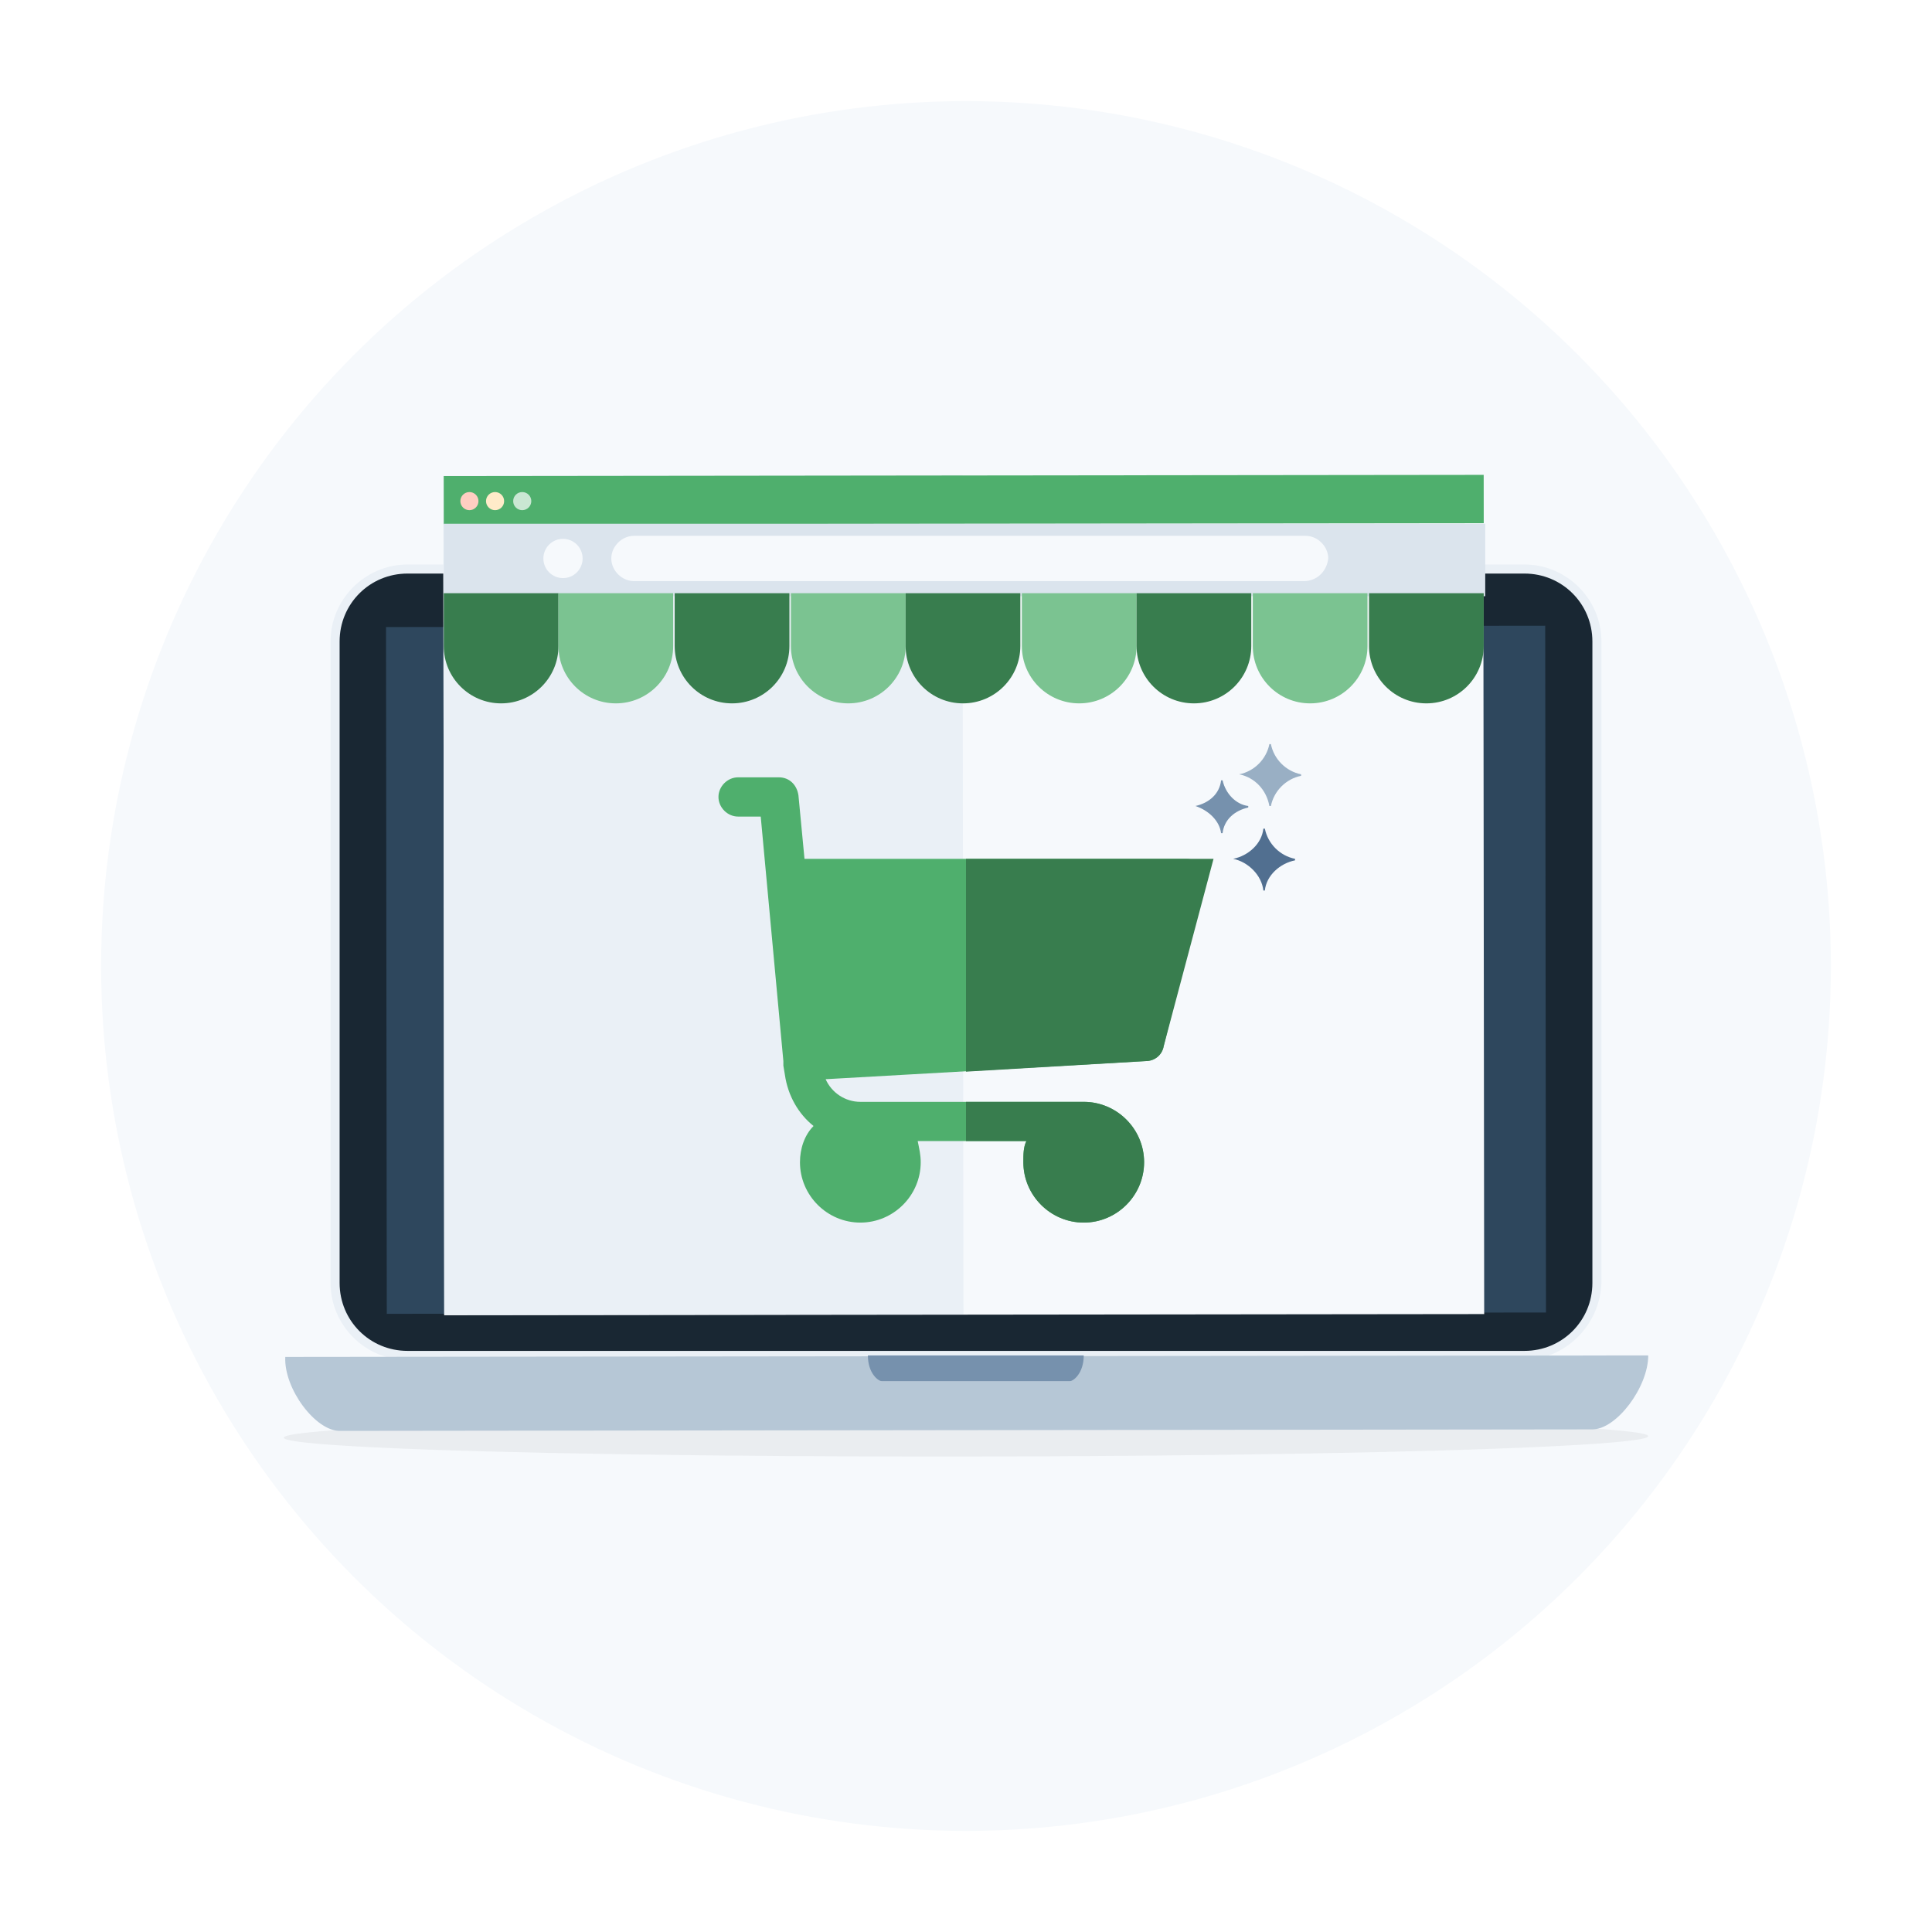 <?xml version="1.0" encoding="utf-8"?>
<!-- Generator: Adobe Illustrator 27.9.0, SVG Export Plug-In . SVG Version: 6.00 Build 0)  -->
<svg version="1.1" xmlns="http://www.w3.org/2000/svg" xmlns:xlink="http://www.w3.org/1999/xlink" x="0px" y="0px"
	 viewBox="0 0 128 128" style="enable-background:new 0 0 128 128;" xml:space="preserve">
<style type="text/css">
	.st0{display:none;}
	.st1{fill:#516F90;}
	.st2{fill:#99AFC4;}
	.st3{fill:#7691AD;}
	.st4{fill:#FEF4EA;}
	.st5{fill:#2E475D;}
	.st6{fill:#3E5974;}
	.st7{fill:#7BC391;}
	.st8{fill:#FFFFFF;}
	.st9{fill:#FCEAD7;}
	.st10{fill:#4FAF6D;}
	.st11{fill:#F6F9FC;}
	.st12{fill:#DBE4ED;}
	.st13{clip-path:url(#SVGID_00000037658131455367659930000002041186815977114810_);}
	.st14{fill:#FFA766;}
	.st15{opacity:0.65;fill:#CC6D29;}
	.st16{fill:#F79250;}
	.st17{fill:#192733;}
	.st18{fill:#EAF0F6;}
	.st19{fill:#FFCEC2;}
	.st20{fill:#FFEBC9;}
	.st21{fill:#CAE7D3;}
	.st22{opacity:5.000000e-02;}
	.st23{fill:#B6C7D6;}
	.st24{fill:#C9E6D2;}
	.st25{fill:#387D4E;}
	.st26{fill:#516F8E;}
	.st27{clip-path:url(#SVGID_00000061449285058475010250000009533626971528625286_);}
	.st28{clip-path:url(#SVGID_00000040567653343694162560000008386185454401427860_);fill:#FEF4EA;}
	.st29{clip-path:url(#SVGID_00000088828290023742886090000007696519678055216272_);fill:#2E475D;}
	.st30{clip-path:url(#SVGID_00000089541694176670578820000004974726696158998149_);fill:#FEF4EA;}
	.st31{clip-path:url(#SVGID_00000144311246556110604700000017760177927034841481_);fill:#4FAF6D;}
	.st32{clip-path:url(#SVGID_00000116915097208493529540000014901827800954102462_);fill:#FFA766;}
	.st33{clip-path:url(#SVGID_00000116915097208493529540000014901827800954102462_);}
	.st34{fill:#80492A;}
	.st35{fill:#301E10;}
	.st36{fill:#623A17;}
	.st37{fill:#213343;}
	.st38{clip-path:url(#SVGID_00000049218569616189853420000012361508568760722823_);fill:#FEF4EA;}
	.st39{clip-path:url(#SVGID_00000032630007836317418910000001474059625333285547_);fill:#4FAF6D;}
	.st40{clip-path:url(#SVGID_00000129915372196014567480000017846072769629148350_);fill:#FEF4EA;}
	.st41{clip-path:url(#SVGID_00000163056897529655970460000015949067624911191981_);fill:#4FAF6D;}
	.st42{clip-path:url(#SVGID_00000057855452073733328730000009004401016282567572_);fill:#3E5974;}
	.st43{clip-path:url(#SVGID_00000057855452073733328730000009004401016282567572_);}
	.st44{fill:#FF5C35;}
	.st45{clip-path:url(#SVGID_00000163777600213709928770000009317915778690597788_);}
	.st46{fill:#FFDBC1;}
	.st47{fill:#F7B283;}
	.st48{fill:#FFBC4B;}
	.st49{fill:#FF7A59;}
	.st50{clip-path:url(#SVGID_00000101076722080523544500000015311913897473118644_);}
	.st51{fill:#FBC0C6;}
	.st52{fill:#152734;}
	.st53{fill:#2D475D;}
	.st54{fill:none;}
	.st55{clip-path:url(#SVGID_00000136406220275851064580000006146047470176712383_);}
	.st56{clip-path:url(#SVGID_00000119113994013822076800000001629152210741075357_);}
	.st57{clip-path:url(#SVGID_00000150818046487958299980000007335366707258631607_);}
	.st58{clip-path:url(#SVGID_00000057127801593008854030000005932612860220331698_);}
	.st59{clip-path:url(#SVGID_00000060725207611929806270000017152488111550258871_);}
	.st60{fill:#FFCD78;}
	.st61{clip-path:url(#SVGID_00000036962928373985426730000002701665187079320486_);}
	.st62{clip-path:url(#SVGID_00000049903028213638324820000004277234567516779442_);}
	.st63{clip-path:url(#SVGID_00000099640674129320907070000000145398984672044448_);}
	.st64{clip-path:url(#SVGID_00000150077500424091034450000004690216486675935130_);}
	.st65{fill:#7BC290;}
	.st66{clip-path:url(#SVGID_00000155868593728479185830000008699516718759015570_);fill:#4FAF6D;}
	.st67{clip-path:url(#SVGID_00000167366906171996761370000002459760604012995743_);fill:#7BC391;}
	.st68{clip-path:url(#SVGID_00000118381598833403277090000015258184182606684063_);}
	.st69{clip-path:url(#SVGID_00000156558911968260324720000011817363101001259916_);}
	.st70{clip-path:url(#SVGID_00000126319193805495091360000012751752215034310824_);}
	.st71{fill:#FF8933;}
	.st72{clip-path:url(#SVGID_00000034791605672876503820000006011658965041504430_);}
	.st73{fill:#90623C;}
	.st74{fill:#865633;}
	.st75{clip-path:url(#SVGID_00000116194927519329714800000016905073465569890195_);}
	.st76{fill:#FFBA4B;}
	.st77{clip-path:url(#SVGID_00000168093219298154418500000014153403890420748201_);fill:#387D4E;}
	.st78{clip-path:url(#SVGID_00000015355066011748283120000000528776711924289673_);fill:#4FAF6D;}
	.st79{clip-path:url(#SVGID_00000112626248852861374290000001356332431003064488_);fill:#2E475D;}
	.st80{clip-path:url(#SVGID_00000016775541683034213070000002073128308677961126_);fill:#2E475D;}
	.st81{clip-path:url(#SVGID_00000003107363175115045970000010075767676364784809_);fill:#2E475D;}
	.st82{clip-path:url(#SVGID_00000142878594087940922820000004437747331457172657_);fill:#2E475D;}
	.st83{fill:#0FBFBF;}
	.st84{clip-path:url(#SVGID_00000168104387980141615920000002927345757275119494_);}
	.st85{clip-path:url(#SVGID_00000039840561386708693770000008831928213231521671_);fill:#7BC391;}
	.st86{clip-path:url(#SVGID_00000178188266444848394520000000983364241466229903_);fill:#FFFFFF;}
	.st87{clip-path:url(#SVGID_00000000925354718547859420000016619541360729748383_);fill:#2E475D;}
	.st88{clip-path:url(#SVGID_00000002365344197771177660000003436769614946865299_);}
	.st89{clip-path:url(#SVGID_00000020372261263707091470000009807955541158900608_);fill:#3E5974;}
	.st90{fill:#57D2D2;}
	.st91{fill:#B7ECEC;}
	.st92{fill:#FFFFFF;stroke:#DBE4ED;stroke-miterlimit:10;}
	.st93{clip-path:url(#SVGID_00000150813336663237690680000003849159560781833911_);}
	.st94{fill:#FFFFFF;stroke:#FF5C35;stroke-miterlimit:10;}
	.st95{clip-path:url(#SVGID_00000122713827913331698890000016487456593283563929_);}
	.st96{fill:#FFFFFF;stroke:#DBE4ED;stroke-width:0.942;stroke-miterlimit:10;}
	.st97{fill:#FFFFFF;stroke:#4FAF6D;stroke-miterlimit:10;}
	.st98{clip-path:url(#SVGID_00000101092892512361909700000017489097441200601254_);}
	.st99{fill:#A17467;}
	.st100{fill:#AD7E6D;}
	.st101{fill:#FFCDBA;}
	.st102{fill:#FFB699;}
	.st103{clip-path:url(#SVGID_00000132078328979976273910000016163489176981069444_);}
	.st104{clip-path:url(#SVGID_00000163782102936334715620000004017588036517583010_);}
	.st105{clip-path:url(#SVGID_00000118360567601170705880000011780800251120309926_);}
	.st106{clip-path:url(#SVGID_00000115511346511051273600000009463301040514395052_);}
	.st107{clip-path:url(#SVGID_00000062192172338146047400000004330836099699536306_);}
	.st108{clip-path:url(#SVGID_00000002353132599305503340000017252393162099515812_);}
	.st109{fill:#A4DEE6;}
	.st110{clip-path:url(#SVGID_00000106865848643034371490000011407714944501806500_);fill:#4FAF6D;}
	.st111{clip-path:url(#SVGID_00000033350268151912985980000006499446859401117069_);}
	.st112{enable-background:new    ;}
	.st113{fill:#B5EAEA;}
	.st114{clip-path:url(#SVGID_00000049928980318142453140000009328642262216850320_);enable-background:new    ;}
	.st115{clip-path:url(#SVGID_00000125573754994792596110000003880092992375487121_);fill:#FEF4EA;}
	.st116{clip-path:url(#SVGID_00000109027475594444101670000013427476366463855281_);fill:#4FAF6D;}
	.st117{clip-path:url(#SVGID_00000054974760970931974460000000944853386084023937_);}
	.st118{fill:#C2BFE2;}
	.st119{fill:#F56271;}
	.st120{fill:#7BC492;}
	.st121{fill-rule:evenodd;clip-rule:evenodd;fill:#FFFFFF;stroke:#C9E6D2;stroke-width:0.353;stroke-miterlimit:10;}
	.st122{fill-rule:evenodd;clip-rule:evenodd;fill:#FFFFFF;stroke:#C9E6D2;stroke-width:0.233;}
	.st123{fill-rule:evenodd;clip-rule:evenodd;fill:#C9E6D2;stroke:#C9E6D2;stroke-width:0.233;}
	.st124{fill-rule:evenodd;clip-rule:evenodd;fill:#4FAF6D;}
	.st125{fill-rule:evenodd;clip-rule:evenodd;fill:#0FBFBF;}
	.st126{fill-rule:evenodd;clip-rule:evenodd;fill:#FFFFFF;}
	.st127{fill-rule:evenodd;clip-rule:evenodd;fill:#C9E6D2;}
	.st128{opacity:0.701;}
	.st129{fill:none;stroke:#C9E6D2;stroke-width:0.233;}
	.st130{clip-path:url(#SVGID_00000025406325752377446530000017221811249518645165_);}
	.st131{fill-rule:evenodd;clip-rule:evenodd;fill:#FFFFFF;filter:url(#Adobe_OpacityMaskFilter);}
	.st132{mask:url(#mask0_347_1229_1_);}
	
		.st133{fill-rule:evenodd;clip-rule:evenodd;fill:#FFFFFF;filter:url(#Adobe_OpacityMaskFilter_00000178200109543513392210000008816174576842806943_);}
	.st134{mask:url(#mask1_347_1229_1_);}
	
		.st135{fill-rule:evenodd;clip-rule:evenodd;fill:#FFFFFF;filter:url(#Adobe_OpacityMaskFilter_00000005953699541098808320000009420786071126006683_);}
	.st136{mask:url(#mask2_347_1229_1_);}
	
		.st137{fill-rule:evenodd;clip-rule:evenodd;fill:#FFFFFF;filter:url(#Adobe_OpacityMaskFilter_00000006686634292984583480000017633214700049556375_);}
	.st138{mask:url(#mask3_347_1229_1_);}
	
		.st139{fill-rule:evenodd;clip-rule:evenodd;fill:#FFFFFF;filter:url(#Adobe_OpacityMaskFilter_00000178903331478057718180000010490763273512590732_);}
	.st140{mask:url(#mask4_347_1229_1_);}
	
		.st141{fill-rule:evenodd;clip-rule:evenodd;fill:#FFFFFF;filter:url(#Adobe_OpacityMaskFilter_00000028300350671863629630000001515247688668057261_);}
	.st142{mask:url(#mask5_347_1229_1_);}
	
		.st143{fill-rule:evenodd;clip-rule:evenodd;fill:#FFFFFF;filter:url(#Adobe_OpacityMaskFilter_00000026855706076907224410000015517717965926580920_);}
	.st144{mask:url(#mask6_347_1229_1_);}
	
		.st145{fill-rule:evenodd;clip-rule:evenodd;fill:#FFFFFF;filter:url(#Adobe_OpacityMaskFilter_00000140002541319987418930000004817139571542419356_);}
	.st146{mask:url(#mask7_347_1229_1_);}
	.st147{clip-path:url(#SVGID_00000065041022318562295660000013911669516336444297_);}
	.st148{clip-path:url(#SVGID_00000093891828020234653650000002797277764668539271_);}
	.st149{clip-path:url(#SVGID_00000131366488985579530270000010055567579642046085_);}
	.st150{clip-path:url(#SVGID_00000077295525894093519810000007123208029697177246_);}
	.st151{clip-path:url(#SVGID_00000135670061796672138540000001659824141637492662_);}
	.st152{clip-path:url(#SVGID_00000039123171326293468060000000338648077253632407_);}
	.st153{clip-path:url(#SVGID_00000095329554078180020640000012548861867449660605_);}
	.st154{fill-rule:evenodd;clip-rule:evenodd;fill:#FEF4EA;}
	.st155{fill:#BF8C80;}
	.st156{fill:#B8887F;}
	.st157{fill:#768FAB;}
	.st158{clip-path:url(#SVGID_00000164498806754747366380000008068946922098295447_);}
	.st159{clip-path:url(#SVGID_00000034810962913068212150000018327719571214946486_);}
	.st160{fill:#FFFFFF;stroke:#DBE4ED;stroke-width:0.25;stroke-miterlimit:10;}
	.st161{clip-path:url(#SVGID_00000163757276425566356340000016655767928998353045_);}
	.st162{fill:none;stroke:#DBE4ED;stroke-width:0.25;stroke-miterlimit:10;}
	.st163{fill:none;stroke:#7691AD;stroke-width:0.75;stroke-miterlimit:10;}
	.st164{fill:#FFFFFF;stroke:#DBE4ED;stroke-width:0.199;stroke-miterlimit:10;}
	.st165{clip-path:url(#SVGID_00000181803670922715003800000004702209567697468555_);}
	.st166{fill:none;stroke:#DBE4ED;stroke-width:0.199;stroke-miterlimit:10;}
	.st167{fill:none;stroke:#7691AD;stroke-width:0.598;stroke-miterlimit:10;}
</style>
<g id="Layer_1" class="st0">
</g>
<g id="Layer_2">
	<g>
		<circle class="st11" cx="64" cy="64" r="57.3"/>
	</g>
	<g>
		<g>
			<g>
				<g>
					<g>
						<g>
							<g>
								<path class="st17" d="M100.9,89.8H27c-2.6,0-4.8-2.1-4.8-4.8V42.5c0-2.6,2.1-4.8,4.8-4.8h74c2.6,0,4.8,2.1,4.8,4.8V85
									C105.7,87.7,103.6,89.8,100.9,89.8z"/>
								<path class="st18" d="M100.9,90.1H27c-2.8,0-5.1-2.3-5.1-5.1V42.5c0-2.8,2.3-5.1,5.1-5.1h74c2.8,0,5.1,2.3,5.1,5.1V85
									C106,87.8,103.7,90.1,100.9,90.1z M27,38c-2.5,0-4.5,2-4.5,4.5V85c0,2.5,2,4.5,4.5,4.5h74c2.5,0,4.5-2,4.5-4.5V42.5
									c0-2.5-2-4.5-4.5-4.5H27z"/>
							</g>
						</g>
						<g>
							<g>
								
									<rect x="25.6" y="41.5" transform="matrix(1 -1.131800e-03 1.131800e-03 1 -7.273334e-02 7.249738e-02)" class="st5" width="76.8" height="45.5"/>
							</g>
						</g>
						<g>
							<g>
								
									<rect x="29.4" y="31.5" transform="matrix(1 -1.131800e-03 1.131800e-03 1 -6.705670e-02 7.234136e-02)" class="st11" width="68.9" height="55.6"/>
							</g>
							<g>
								
									<rect x="29.4" y="31.5" transform="matrix(1 -1.131730e-03 1.131730e-03 1 -6.708566e-02 5.284414e-02)" class="st18" width="34.4" height="55.6"/>
							</g>
						</g>
						<g>
							
								<rect x="29.4" y="31.5" transform="matrix(1 -1.131800e-03 1.131800e-03 1 -3.741030e-02 7.228272e-02)" class="st10" width="68.9" height="3.2"/>
						</g>
					</g>
					<g>
						<g>
							<circle class="st19" cx="31.1" cy="33.2" r="0.6"/>
						</g>
						<g>
							<circle class="st20" cx="32.8" cy="33.2" r="0.6"/>
						</g>
						<g>
							<circle class="st21" cx="34.6" cy="33.2" r="0.6"/>
						</g>
					</g>
				</g>
				<g class="st22">
					<ellipse transform="matrix(1 -1.131800e-03 1.131800e-03 1 -0.108 7.249962e-02)" cx="64" cy="95.2" rx="45.2" ry="1.3"/>
				</g>
				<g>
					<path class="st23" d="M22.5,94.8l83-0.1c1.6,0,3.7-2.8,3.7-4.9l-90.3,0.1C18.8,92,20.9,94.8,22.5,94.8z"/>
				</g>
				<g>
					<path class="st3" d="M64.9,89.8l-0.5,0l-6.9,0c0,1.2,0.7,1.7,0.9,1.7l6,0l0.5,0l6,0c0.2,0,0.9-0.5,0.9-1.7L64.9,89.8z"/>
				</g>
			</g>
		</g>
		<g>
			<rect x="29.4" y="34.7" class="st12" width="69" height="4.8"/>
			<g>
				<path class="st11" d="M86.4,38.5H42c-0.8,0-1.5-0.7-1.5-1.5v0c0-0.8,0.7-1.5,1.5-1.5h44.5c0.8,0,1.5,0.7,1.5,1.5v0
					C87.9,37.9,87.2,38.5,86.4,38.5z"/>
				<circle class="st11" cx="37.3" cy="37" r="1.3"/>
			</g>
			<path class="st25" d="M29.4,39.3v3.5c0,2.1,1.7,3.8,3.8,3.8h0c2.1,0,3.8-1.7,3.8-3.8v-3.5H29.4z"/>
			<path class="st7" d="M37,39.3v3.5c0,2.1,1.7,3.8,3.8,3.8h0c2.1,0,3.8-1.7,3.8-3.8v-3.5H37z"/>
			<path class="st25" d="M44.7,39.3v3.5c0,2.1,1.7,3.8,3.8,3.8h0c2.1,0,3.8-1.7,3.8-3.8v-3.5H44.7z"/>
			<path class="st7" d="M52.4,39.3v3.5c0,2.1,1.7,3.8,3.8,3.8h0c2.1,0,3.8-1.7,3.8-3.8v-3.5H52.4z"/>
			<path class="st25" d="M60,39.3v3.5c0,2.1,1.7,3.8,3.8,3.8h0c2.1,0,3.8-1.7,3.8-3.8v-3.5H60z"/>
			<path class="st7" d="M67.7,39.3v3.5c0,2.1,1.7,3.8,3.8,3.8h0c2.1,0,3.8-1.7,3.8-3.8v-3.5H67.7z"/>
			<path class="st25" d="M75.3,39.3v3.5c0,2.1,1.7,3.8,3.8,3.8h0c2.1,0,3.8-1.7,3.8-3.8v-3.5H75.3z"/>
			<path class="st25" d="M90.7,39.3v3.5c0,2.1,1.7,3.8,3.8,3.8h0c2.1,0,3.8-1.7,3.8-3.8v-3.5H90.7z"/>
			<path class="st7" d="M83,39.3v3.5c0,2.1,1.7,3.8,3.8,3.8h0c2.1,0,3.8-1.7,3.8-3.8v-3.5H83z"/>
		</g>
		<g>
			<path class="st10" d="M79.6,57.4c-0.2-0.3-0.6-0.5-1-0.5H53.3l-0.4-4.2c-0.1-0.7-0.6-1.2-1.3-1.2h-2.7c-0.7,0-1.3,0.6-1.3,1.3
				c0,0.7,0.6,1.3,1.3,1.3h1.5l1.5,16.2c0,0,0,0,0,0.1c0,0.1,0,0.1,0,0.2l0.1,0.6c0,0,0,0,0,0c0.2,1.4,0.9,2.6,1.9,3.4
				C53.3,75.2,53,76.1,53,77c0,2.2,1.8,4,4,4c2.2,0,4-1.8,4-4c0-0.5-0.1-0.9-0.2-1.4H68c-0.2,0.4-0.2,0.9-0.2,1.4c0,2.2,1.8,4,4,4
				c2.2,0,4-1.8,4-4c0-2.2-1.8-4-4-4H57c-1,0-1.9-0.6-2.3-1.5l21.2-1.2c0.6,0,1.1-0.4,1.2-1l2.7-10.8C79.9,58.1,79.8,57.7,79.6,57.4
				z"/>
			<g>
				<path class="st25" d="M80.4,56.9H64V71l11.9-0.7c0.6,0,1.1-0.4,1.2-1L80.4,56.9z"/>
				<path class="st25" d="M75.8,77c0-2.2-1.8-4-4-4H64v2.6h4c-0.2,0.4-0.2,0.9-0.2,1.4c0,2.2,1.8,4,4,4C74,81,75.8,79.2,75.8,77z"/>
			</g>
		</g>
		<g>
			<g>
				<path class="st2" d="M82.1,51.3c1-0.2,1.8-1,2-2c0,0,0.1,0,0.1,0c0.2,1,1,1.8,2,2c0,0,0,0.1,0,0.1c-1,0.2-1.8,1-2,2
					c0,0-0.1,0-0.1,0C83.9,52.3,83.1,51.5,82.1,51.3C82.1,51.4,82.1,51.3,82.1,51.3z"/>
			</g>
			<g>
				<path class="st3" d="M79.2,53.4c0.9-0.2,1.6-0.8,1.7-1.7c0,0,0.1,0,0.1,0c0.2,0.9,0.9,1.6,1.7,1.7c0,0,0,0.1,0,0.1
					c-0.9,0.2-1.6,0.8-1.7,1.7c0,0-0.1,0-0.1,0C80.8,54.4,80.1,53.7,79.2,53.4C79.1,53.5,79.1,53.5,79.2,53.4z"/>
			</g>
			<g>
				<path class="st1" d="M81.7,56.9c1-0.2,1.9-1,2-2c0,0,0.1,0,0.1,0c0.2,1,1,1.8,2,2c0,0,0,0.1,0,0.1c-1,0.2-1.9,1-2,2
					c0,0-0.1,0-0.1,0C83.6,58,82.7,57.1,81.7,56.9C81.7,56.9,81.7,56.9,81.7,56.9z"/>
			</g>
		</g>
	</g>
</g>
</svg>
